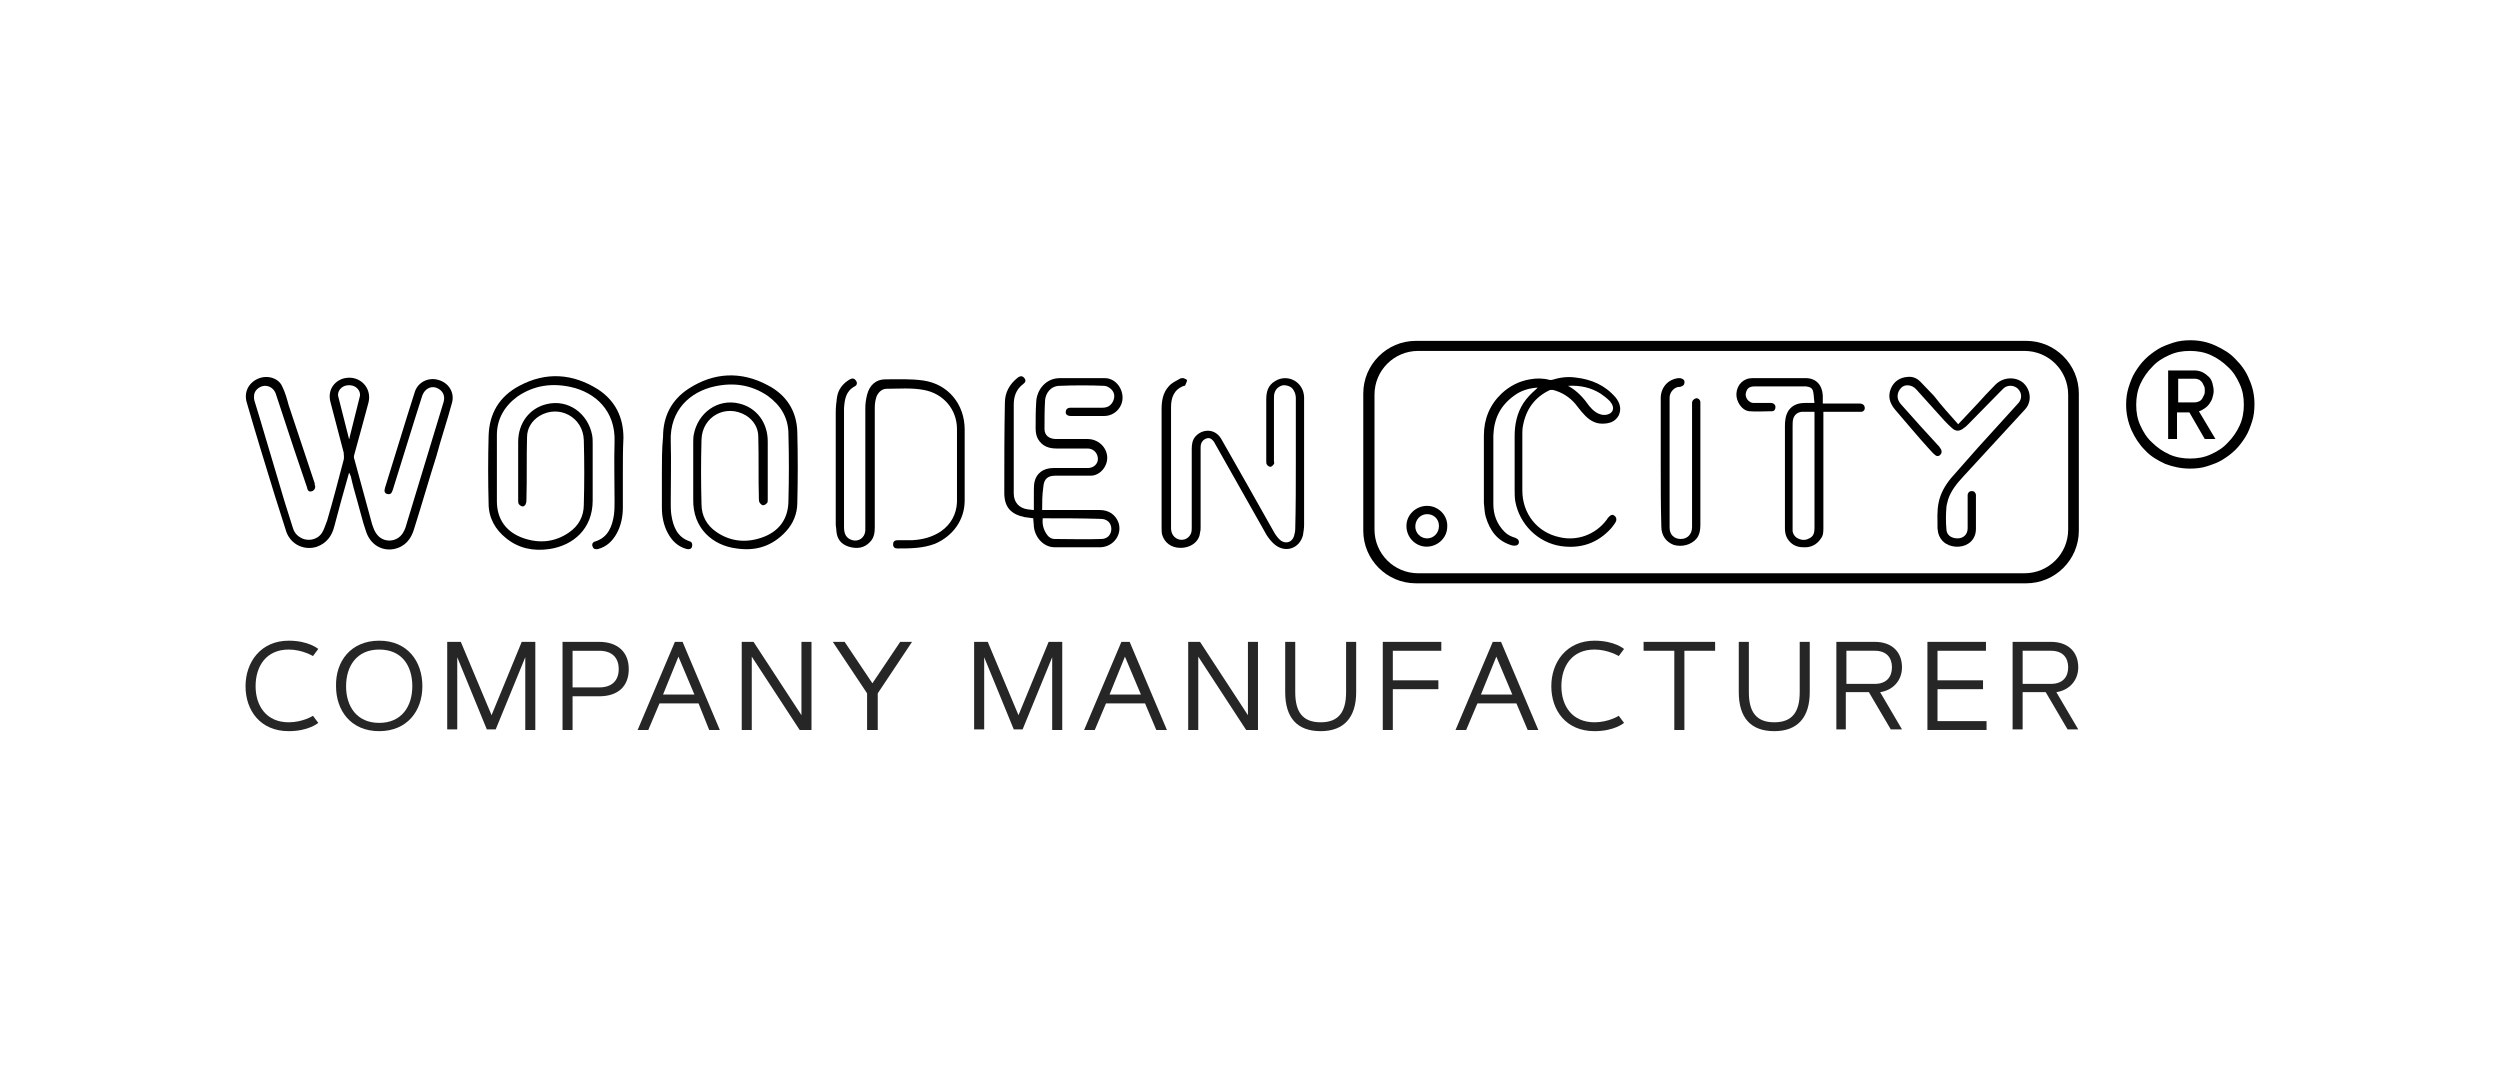 <svg xmlns="http://www.w3.org/2000/svg" xmlns:xlink="http://www.w3.org/1999/xlink" id="Layer_1" x="0px" y="0px" width="560px" height="240px" viewBox="0 0 560 240" xml:space="preserve"><g>	<g>		<g id="booOQ7.tif">			<g>				<path d="M78.186,105.896c-1.195,4.104-2.254,8.077-3.313,12.054c-0.527,2.118-1.723,3.708-3.841,4.504     c-2.782,0.927-5.827-0.399-6.891-3.313c-0.927-2.782-1.718-5.563-2.646-8.345c-2.123-6.886-4.241-13.777-6.227-20.663     c-0.664-2.254,0.396-4.373,2.518-5.3c2.118-0.927,4.636-0.132,5.427,1.723c0.664,1.323,1.063,2.782,1.459,4.236     c1.986,5.832,3.841,11.659,5.827,17.486c0,0,0,0.132,0,0.268c0.268,0.659,0,1.191-0.527,1.455c-0.664,0.264-1.059,0-1.191-0.795     c-1.063-3.045-1.991-5.959-3.05-9.009c-1.323-3.973-2.65-8.077-3.973-12.054c-0.4-1.059-1.327-1.718-2.386-1.718     s-2.118,0.791-2.382,1.718c-0.132,0.532-0.132,1.059,0,1.591c1.723,5.563,3.309,11.127,5.032,16.822     c1.059,3.709,2.254,7.55,3.445,11.263c0.264,1.059,0.795,1.986,1.723,2.514c1.591,1.059,3.841,0.664,4.9-0.927     c0.532-0.791,0.795-1.854,1.191-2.782c1.327-4.504,2.518-9.141,3.709-13.645c0.136-0.527,0-1.059,0-1.586     c-0.927-3.709-1.986-7.418-2.914-11.127c-0.927-3.182,1.195-5.168,3.182-5.563c3.309-0.664,6.091,2.118,5.295,5.432     c-1.059,3.973-2.118,7.813-3.177,11.654c-0.132,0.4-0.132,0.795,0,1.059c1.323,4.904,2.65,9.672,3.973,14.572     c0.268,0.795,0.532,1.591,1.059,2.254c1.459,1.986,4.504,1.855,5.832-0.268c0.527-0.791,0.795-1.854,1.059-2.782     c2.65-8.873,5.432-17.75,8.082-26.626c0.396-1.455-0.264-2.65-1.723-3.177c-1.323-0.396-2.518,0.396-3.045,1.723     c-2.254,7.018-4.373,14.041-6.627,21.195c-0.264,0.795-0.527,1.059-1.191,0.927s-0.795-0.664-0.532-1.459     c2.254-7.154,4.373-14.304,6.627-21.327c0.659-2.25,3.045-3.445,5.3-2.782c2.382,0.664,3.709,2.914,3.045,5.168     c-1.059,3.973-2.386,7.813-3.445,11.786c-1.723,5.432-3.309,10.995-5.032,16.427c-0.664,2.254-1.991,3.977-4.504,4.504     c-2.782,0.532-5.3-1.06-6.227-3.841c-0.795-2.25-1.327-4.636-1.986-6.886c-0.532-1.859-1.059-3.709-1.459-5.568     C78.317,106.159,78.317,106.027,78.186,105.896z M78.186,98.341c0.132-0.132,0.132-0.264,0.132-0.396     c0.795-3.045,1.455-5.963,2.25-9.009c0.268-0.795-0.132-1.723-0.927-2.25c-0.795-0.532-2.118-0.532-2.914,0     c-0.795,0.527-1.191,1.455-0.927,2.25C76.595,91.982,77.39,95.164,78.186,98.341z"></path>				<path d="M139.52,105.896c0,2.65,0,5.295,0,7.813c0,1.986-0.4,3.973-1.327,5.695s-2.25,3.05-4.241,3.577     c-0.527,0.132-1.059,0-1.191-0.527c-0.264-0.532,0-1.063,0.664-1.195c2.782-0.927,3.709-3.309,4.104-5.959     c0.132-1.059,0.132-2.118,0.132-3.045c0-4.373-0.132-8.877,0-13.25c0.268-7.022-4.368-11.127-9.8-12.318     c-4.241-0.927-8.213-0.4-11.922,2.118c-2.914,2.118-4.636,5.036-4.636,8.613c0,4.9,0,9.8,0,14.836     c0,4.104,2.118,7.018,6.091,8.345c3.577,1.191,7.022,0.791,10.068-1.327c2.123-1.455,3.313-3.577,3.313-6.227     c0.132-4.768,0.132-9.668,0-14.436c-0.132-5.168-5.563-8.082-9.936-5.432c-1.723,1.059-2.782,2.782-2.782,4.768     c-0.132,4.636,0,9.141-0.132,13.777c0,0.396,0,0.795-0.132,1.059c0,0.264-0.4,0.664-0.664,0.664     c-0.396,0-0.664-0.264-0.927-0.532c-0.132-0.264-0.132-0.659-0.132-0.927c0-4.368,0-8.609,0-12.981     c0-4.236,2.518-7.55,6.359-8.477c4.9-1.191,9.272,2.118,10.2,6.891c0.132,0.659,0.132,1.323,0.132,1.982     c0,4.241,0,8.481,0,12.718c0,6.359-4.373,10.067-9.668,10.863c-3.577,0.532-6.891-0.132-9.672-2.382     c-2.518-1.986-3.973-4.636-3.973-7.818c-0.132-5.032-0.132-10.068,0-15.1c0.132-5.036,2.382-8.877,6.886-11.259     c5.963-3.182,11.922-2.786,17.618,0.791c3.845,2.518,5.7,6.227,5.7,10.863C139.52,100.596,139.52,103.246,139.52,105.896z"></path>				<path d="M148.261,105.896c0,2.65,0,5.295,0,7.813c0,1.986,0.396,3.973,1.323,5.695s2.254,3.05,4.241,3.577     c0.532,0.132,1.059,0,1.191-0.527c0.136-0.532,0-1.063-0.527-1.195c-2.782-0.927-3.709-3.309-4.109-5.959     c-0.132-0.927-0.132-1.854-0.132-2.782c0-4.504,0.132-9.009,0-13.645c-0.264-7.022,4.373-11.127,9.804-12.318     c4.241-0.927,8.213-0.4,11.922,2.118c2.914,2.118,4.636,4.9,4.636,8.609c0.132,4.904,0.132,9.804,0,14.836     c0,4.109-2.118,7.022-6.095,8.345c-3.577,1.195-7.018,0.795-10.068-1.323c-2.118-1.459-3.309-3.577-3.309-6.227     c-0.132-4.768-0.132-9.668,0-14.436c0.132-5.168,5.432-8.082,9.932-5.432c1.723,1.059,2.786,2.782,2.786,4.768     c0.132,4.636,0,9.272,0.132,13.777c0,0.264,0,0.664,0.132,0.927s0.527,0.664,0.795,0.664c0.396,0,0.659-0.268,0.927-0.532     c0.132-0.132,0.132-0.532,0.132-0.795c0-4.373,0-8.609,0-12.981c0-4.241-2.518-7.55-6.359-8.477     c-4.9-1.195-9.272,2.118-10.2,6.886c-0.132,0.664-0.132,1.327-0.132,1.986c0,4.241,0,8.35,0,12.586     c-0.132,6.491,4.368,10.331,9.668,10.995c4.373,0.664,8.082-0.527,11.127-3.841c1.591-1.723,2.518-3.973,2.518-6.359     c0.132-5.3,0.132-10.6,0-15.895c-0.132-4.772-2.518-8.345-6.623-10.468c-5.963-3.177-12.054-2.914-17.754,0.795     c-3.841,2.518-5.695,6.227-5.695,10.731C148.261,100.596,148.261,103.246,148.261,105.896z"></path>				<path d="M233.44,114.241c0.396,0,0.659,0,0.927,0c3.973,0,7.945,0,11.922,0c2.118,0,3.577,1.059,4.236,2.782     c0.927,2.65-1.059,5.432-3.973,5.563c-3.445,0-6.886,0-10.332,0c-2.386,0-4.373-2.123-4.636-4.636     c0-0.664-0.132-1.195-0.132-1.854c-0.664-0.132-1.327-0.132-1.991-0.268c-3.045-0.659-4.5-2.25-4.5-5.432     c0-6.754,0-13.377,0.132-20.131c0-2.386,1.059-4.241,2.914-5.7c0.527-0.396,1.059-0.396,1.455,0.136     c0.4,0.527,0.268,0.927-0.264,1.323c-1.591,1.191-2.118,2.782-2.118,4.636c0,6.623,0,13.25,0,19.872     c0,1.986,1.191,3.309,3.177,3.573c0.4,0,0.795,0.136,1.327,0.136c0-1.327,0-2.65,0-3.977c0-0.791,0-1.586,0.132-2.25     c0.396-1.986,1.986-3.177,4.241-3.177c2.514,0,5.164,0,7.682,0c1.191,0,1.986-0.664,2.25-1.591     c0.268-1.459-0.791-2.782-2.25-2.782c-2.386,0-4.636,0-7.022,0c-1.723,0-3.177-0.532-4.104-2.123     c-0.4-0.659-0.532-1.586-0.532-2.382c0-1.986,0-3.977,0.132-5.963c0.132-2.65,2.123-5.295,5.3-5.295c3.313,0,6.754,0,10.068,0     c2.25,0,3.973,2.118,3.973,4.368c0,2.254-1.854,4.109-4.104,4.109c-2.518,0-5.036,0-7.55,0c-0.664,0-1.195-0.4-1.063-0.927     c0-0.664,0.532-0.927,1.063-0.927c2.382,0,4.768,0,7.154,0c1.059,0,1.854-0.4,2.382-1.459c0.396-0.927,0.396-1.854-0.396-2.65     c-0.4-0.396-1.063-0.791-1.591-0.791c-3.313-0.136-6.623-0.136-9.936,0c-2.118,0-3.177,1.718-3.313,3.177     c-0.132,2.118-0.132,4.373-0.132,6.491c0,1.459,1.059,2.25,2.65,2.25c2.386,0,4.636,0,7.022,0c2.25,0,4.236,1.723,4.373,3.977     c0.132,2.118-1.591,4.236-3.709,4.236c-2.65,0-5.3,0-7.95,0c-1.723,0-2.518,0.795-2.65,2.518     C233.44,110.927,233.44,112.518,233.44,114.241z M233.572,116.095c-0.132,1.323,0.132,2.382,0.795,3.441     c0.396,0.664,1.059,1.195,1.854,1.195c3.445,0,7.018,0.132,10.463,0c1.459,0,2.254-1.059,2.254-2.254     c0-1.323-0.927-2.25-2.386-2.25C242.181,116.095,237.944,116.095,233.572,116.095z"></path>				<path d="M290.266,103.641c0-4.768,0-9.536,0-14.44c0-0.527-0.132-1.191-0.396-1.586c-0.396-0.927-1.323-1.327-2.386-1.327     c-0.924,0.136-1.719,0.795-1.986,1.723c-0.133,0.4-0.133,0.927-0.133,1.459c0,4.636,0,9.141,0,13.777     c0,0.264,0.133,0.527,0,0.664c-0.131,0.264-0.527,0.659-0.795,0.659c-0.264,0-0.659-0.264-0.795-0.527     c-0.133-0.132-0.133-0.532-0.133-0.795c0-4.636,0-9.272,0-13.777c0-1.723,0.4-3.182,1.991-4.109     c2.777-1.723,6.354,0.132,6.486,3.577c0,0.927,0,1.854,0,2.782c0,8.613,0,17.222,0,25.831c0,0.795-0.132,1.591-0.264,2.386     c-0.791,2.914-3.841,3.972-6.223,2.119c-0.663-0.527-1.327-1.323-1.858-2.119c-3.841-6.754-7.682-13.645-11.523-20.399     c-0.132-0.136-0.132-0.268-0.132-0.268c-0.532-0.927-1.191-1.323-1.854-1.059c-0.795,0.268-1.327,0.927-1.327,1.986     c0,5.963,0,11.922,0,17.886c0,0.396,0,0.795-0.132,1.191c-0.132,1.986-1.986,3.445-4.373,3.445c-2.118,0-3.573-1.19-4.104-2.914     c-0.132-0.532-0.132-1.059-0.132-1.723c0-8.745,0-17.486,0-26.363c0-1.854,0.264-3.709,1.591-5.164     c0.659-0.795,1.586-1.195,2.514-1.723c0.132-0.132,0.532-0.132,0.795-0.132c0.268,0.132,0.795,0.264,0.795,0.527     s-0.264,0.664-0.396,1.059c0,0.136-0.132,0.136-0.268,0.136c-2.25,0.791-2.914,2.646-2.914,4.768c0,9.004,0,18.013,0,27.154     c0,1.327,0.795,2.254,1.854,2.518c1.195,0.264,2.254-0.4,2.65-1.459c0.132-0.396,0.132-0.927,0.132-1.323     c0-5.827,0-11.659,0-17.486c0-1.059,0.132-1.986,0.795-2.782c1.459-1.723,4.373-1.986,5.827,0.527     c1.991,3.577,4.109,7.154,6.095,10.731c1.986,3.445,3.841,6.891,5.828,10.332c0.399,0.664,0.927,1.327,1.459,1.723     c1.19,0.795,2.518,0.264,2.913-1.059c0.132-0.532,0.264-1.059,0.264-1.455C290.266,113.445,290.266,108.545,290.266,103.641     L290.266,103.641z"></path>				<path d="M195.95,104.568c0,4.504,0,9.009,0,13.513c0,1.191-0.132,2.382-1.059,3.309c-1.327,1.459-3.05,1.591-4.768,1.063     c-1.723-0.532-2.65-1.723-2.782-3.577c0-0.532-0.136-0.927-0.136-1.459c0-8.345,0-16.69,0-25.167     c0-1.059,0.136-2.118,0.268-3.182c0.264-1.854,1.323-3.177,2.914-4.104c0.527-0.264,0.927-0.264,1.323,0.264     c0.4,0.532,0.268,1.059-0.264,1.327c-1.986,1.059-2.25,2.914-2.386,4.9c0,1.723,0,3.313,0,5.032c0,7.154,0,14.44,0,21.595     c0,1.591,0.532,2.518,1.854,2.914c1.459,0.396,2.786-0.532,2.918-2.118c0-0.264,0-0.664,0-0.927c0-8.877,0-17.618,0-26.495     c0-1.059,0.132-1.986,0.396-3.045c0.532-2.123,1.986-3.445,4.104-3.445c2.786,0,5.7-0.132,8.481,0.264     c5.563,0.795,9.272,5.3,9.272,10.995c0,5.3,0,10.6,0,15.895c0,4.373-2.65,7.95-6.623,9.673     c-2.782,1.059-5.563,1.059-8.481,1.059c-0.527,0-0.927-0.264-0.927-0.928c0-0.663,0.4-0.927,1.063-0.927c1.059,0,2.25,0,3.309,0     c2.254-0.132,4.373-0.664,6.359-1.986c2.254-1.591,3.445-3.841,3.577-6.491c0-5.432,0-10.995,0-16.427     c0-4.373-3.045-7.95-7.418-8.745c-2.782-0.527-5.563-0.264-8.345-0.264c-1.059,0-1.854,0.795-2.254,1.723     c-0.264,0.795-0.396,1.591-0.396,2.518C195.95,95.428,195.95,100.064,195.95,104.568z"></path>			</g>		</g>		<g id="Ym8GZw.tif">			<g>				<path d="M344.45,86.819c-1.986,0.132-3.709,0.664-5.168,1.723c-3.182,2.25-4.632,5.164-4.772,9.009c0,5.164,0,10.332,0,15.363     c0,2.386,0.8,4.504,2.522,6.227c0.659,0.664,1.459,1.059,2.382,1.323c0.659,0.268,0.932,0.664,0.791,1.195     c-0.132,0.527-0.791,0.664-1.45,0.527c-3.313-0.927-5.036-3.309-5.968-6.49c-0.264-0.927-0.264-1.986-0.396-3.045     c0-5.032,0-10.068,0-15.1c0-3.709,1.327-6.891,3.973-9.409c1.854-1.718,3.981-2.782,6.363-3.177     c1.459-0.264,2.909-0.264,4.368,0.132c0.132,0,0.396,0,0.527,0c1.723-0.532,3.445-0.795,5.3-0.532     c3.577,0.4,6.627,1.723,9.009,4.504c0.932,1.195,1.327,2.518,0.668,3.977c-0.8,1.455-2.127,1.854-3.709,1.854     c-1.723,0-3.05-0.927-4.113-2.123c-0.659-0.659-1.187-1.455-1.854-2.25c-1.318-1.591-3.041-2.65-5.027-3.182     c-0.132,0-0.536,0-0.668,0c-3.445,1.591-5.432,4.373-6.091,8.082c-0.132,0.664-0.132,1.327-0.132,1.854     c0,4.241,0,8.345,0,12.586c0,5.168,3.313,9.404,8.341,10.463c3.85,0.927,8.086-0.527,10.6-3.973     c0.132-0.264,0.264-0.396,0.527-0.664c0.404-0.396,0.8-0.527,1.195-0.132c0.396,0.264,0.527,0.795,0.264,1.327     c-0.264,0.527-0.659,0.927-0.923,1.323c-3.05,3.445-6.891,4.768-11.391,4.109c-5.168-0.795-9.272-4.904-10.204-10.068     c-0.132-0.927-0.132-1.859-0.132-2.65c0-3.977,0-7.95,0-11.922c0-2.65,0.527-5.168,1.986-7.418     c0.8-1.195,1.723-2.123,2.786-3.05C344.318,86.951,344.318,86.951,344.45,86.819z M351.332,86.423c0,0.132,0,0.132,0.141,0.132     c1.854,1.059,3.305,2.646,4.5,4.368c0.791,0.927,1.591,1.723,2.918,1.986c0.923,0.136,1.854-0.132,2.25-0.791     c0.396-0.664,0.132-1.459-0.527-2.254c-0.668-0.664-1.327-1.191-2.127-1.723C356.368,86.819,353.986,86.287,351.332,86.423z"></path>				<path d="M438.634,95.032c1.459-1.591,2.918-3.05,4.236-4.504c1.327-1.459,2.654-2.914,4.113-4.373     c1.723-1.723,4.5-1.854,6.223-0.396c1.723,1.586,1.986,4.236,0.396,5.959c-4.632,5.036-9.272,10.068-13.904,15.104     c-1.327,1.455-2.654,3.045-3.313,5.032c-0.132,0.664-0.396,1.327-0.396,1.854c-0.132,1.591-0.132,3.182,0,4.768     c0,1.327,1.055,2.123,2.514,2.123c1.327,0,2.25-0.927,2.25-2.254c0-2.25,0-4.636,0-6.886c0-0.268,0-0.4,0-0.664     c0.132-0.532,0.396-0.795,0.932-0.795c0.527,0,0.791,0.264,0.923,0.795c0,0.132,0,0.132,0,0.264c0,2.518,0,4.904,0,7.418     c0,2.386-1.723,3.845-3.841,3.977s-4.104-0.927-4.632-3.182c0-0.264-0.132-0.659-0.132-0.927c0-1.986-0.141-3.973,0.264-5.827     c0.396-1.986,1.459-3.841,2.777-5.432c1.986-2.25,3.973-4.504,5.959-6.754c3.05-3.313,6.1-6.759,9.141-10.068     c0.8-0.927,0.8-2.254-0.132-3.182c-0.791-0.795-2.25-0.927-3.173-0.132c-0.272,0.264-0.536,0.532-0.8,0.795     c-2.382,2.386-4.764,4.9-7.154,7.286c-0.264,0.264-0.659,0.659-0.923,0.795c-0.932,0.795-1.854,0.927-2.786,0     c-1.187-1.059-2.118-2.123-3.173-3.313c-1.591-1.723-3.182-3.577-4.772-5.3c-0.923-1.059-2.514-1.191-3.313-0.396     c-1.055,1.059-1.187,2.518-0.132,3.709c2.786,3.177,5.695,6.359,8.613,9.536c0.264,0.4,0.527,0.664,0.527,1.195     c-0.132,0.791-0.923,1.191-1.459,0.659c-0.527-0.396-0.791-0.791-1.318-1.323c-2.654-2.914-5.168-5.963-7.69-8.877     c-1.187-1.455-1.591-2.914-0.923-4.636c0.659-1.591,1.986-2.518,3.709-2.65c1.195-0.132,2.118,0.264,2.909,1.059     c1.063,1.063,1.995,2.123,3.05,3.182C434.925,90.923,436.779,92.91,438.634,95.032z"></path>				<path d="M406.448,90.264c-0.132-0.795-0.132-1.723-0.272-2.386c-0.132-0.927-0.659-1.191-1.591-1.323c-0.791,0-1.45,0-2.25,0     c-3.041,0-6.223,0-9.272,0c-1.187,0-1.723,0.396-1.986,1.455s0.668,2.254,1.723,2.254c1.327,0,2.522,0,3.841,0     c0.659,0,1.063,0.396,1.063,0.927c0,0.527-0.264,0.927-0.8,0.927c-1.723,0-3.445,0.132-5.027,0     c-1.723-0.136-3.05-2.254-2.918-3.977c0.132-1.986,1.591-3.441,3.577-3.441c3.973,0,7.945,0,11.918,0     c2.391,0,3.709,1.586,3.85,3.841c0,0.527,0,1.191,0,1.854c0.264,0,0.527,0,0.659,0c2.514,0,5.036,0,7.55,0     c0.8,0,1.195,0.396,1.195,1.059c0,0.396-0.264,0.664-0.668,0.795c-0.264,0-0.527,0-0.659,0c-2.382,0-4.904,0-7.286,0     c-0.132,0-0.396,0-0.659,0c0,0.264,0,0.527,0,0.795c0,8.345,0,16.822,0,25.167c0,0.795,0,1.723-0.536,2.386     c-0.923,1.455-2.382,2.118-3.973,1.986c-1.591,0-2.777-0.664-3.577-1.986c-0.396-0.664-0.527-1.459-0.527-2.254     c0-7.682,0-15.368,0-22.917c0-1.191,0.132-2.382,0.791-3.445c0.932-1.323,2.259-1.718,3.709-1.718     C404.857,90.264,405.648,90.264,406.448,90.264z M406.448,92.25c-1.063,0-1.995,0-2.918,0c-0.923,0.132-1.591,0.659-1.854,1.591     c-0.132,0.527-0.132,1.059-0.132,1.718c0,7.418,0,14.972,0,22.39c0,0.396,0,0.664,0,1.059c0.132,0.664,0.396,1.059,0.923,1.455     c0.932,0.532,1.854,0.664,2.786,0.136c0.923-0.4,1.195-1.195,1.195-2.254c0-8.609,0-17.086,0-25.699     C406.448,92.514,406.448,92.382,406.448,92.25z"></path>				<path d="M372.004,103.641c0-4.768,0-9.668,0-14.44c0-2.382,1.591-4.236,3.973-4.5c0.264,0,0.527,0,0.791,0.132     c0.404,0.132,0.668,0.527,0.536,0.927c0,0.396-0.264,0.664-0.668,0.795c-0.264,0.132-0.527,0.132-0.791,0.132     c-1.063,0.264-1.854,1.323-1.854,2.382c0,9.672,0,19.34,0,29.145c0,1.591,1.055,2.518,2.514,2.518s2.514-1.059,2.514-2.65     c0-4.768,0-9.536,0-14.309c0-4.373,0-8.609,0-12.981c0-0.132,0-0.396,0-0.527c0-0.532,0.404-0.927,0.932-1.063     c0.527,0,0.932,0.4,0.932,0.932c0,0.132,0,0.264,0,0.396c0,9.009,0,18.018,0,27.022c0,1.063-0.132,2.254-0.932,3.182     c-1.195,1.323-3.182,1.854-5.036,1.323c-1.723-0.664-2.777-2.119-2.777-4.105C372.004,113.313,372.004,108.409,372.004,103.641z     "></path>				<path d="M319.674,113.313c2.522,0,4.641,2.118,4.509,4.636c0,2.514-2.118,4.504-4.641,4.504c-2.382,0-4.5-1.991-4.5-4.636     C315.042,115.3,317.16,113.313,319.674,113.313z M317.028,117.95c0,1.455,1.187,2.65,2.646,2.65s2.654-1.195,2.654-2.782     c0-1.591-1.195-2.65-2.654-2.65S317.028,116.359,317.028,117.95z"></path>			</g>		</g>		<path d="M453.865,130.663H317.16c-6.495,0-11.786-5.296-11.786-11.786V88.142c0-6.491,5.291-11.791,11.786-11.791h136.705   c6.495,0,11.795,5.3,11.795,11.791v30.735C465.66,125.367,460.36,130.663,453.865,130.663z M317.688,78.605   c-5.432,0-9.8,4.373-9.8,9.804v30.204c0,5.428,4.368,9.8,9.8,9.8H453.47c5.432,0,9.8-4.372,9.8-9.8V88.41   c0-5.432-4.368-9.804-9.8-9.804H317.688z"></path>	</g>	<g opacity="0.85">		<path d="M64.672,161.794c3.177,0,5.432-1.459,5.432-1.459l1.191,1.591c0,0-2.118,1.854-6.623,1.854   c-6.359,0-9.672-4.632-9.672-10.063s3.445-10.204,9.672-10.204c4.504,0,6.623,1.854,6.623,1.854l-1.191,1.591   c0,0-2.386-1.459-5.432-1.459c-5.032,0-7.418,3.709-7.418,8.218C57.254,158.085,59.641,161.794,64.672,161.794z"></path>		<path d="M84.94,143.513c6.359,0,9.672,4.641,9.672,10.204s-3.445,10.063-9.672,10.063c-6.359,0-9.668-4.632-9.668-10.063   C75.136,148.153,78.581,143.513,84.94,143.513z M84.94,145.499c-5.032,0-7.418,3.709-7.418,8.218c0,4.5,2.386,8.209,7.418,8.209   c5.036,0,7.418-3.709,7.418-8.209C92.358,149.076,89.976,145.499,84.94,145.499z"></path>		<path d="M110.112,160.203l6.754-16.427h3.045v19.74h-2.25v-16.295l-6.623,16.163h-1.991l-6.623-16.163v16.163h-2.25v-19.608h3.045   L110.112,160.203z"></path>		<path d="M126.007,163.517v-19.74h8.213c4.104,0,6.623,2.259,6.623,6.1s-2.386,6.091-6.623,6.091h-5.963v7.55H126.007   L126.007,163.517z M128.257,145.771v8.209h5.963c2.914,0,4.373-1.591,4.373-4.104c0-2.522-1.459-4.104-4.373-4.104H128.257z"></path>		<path d="M156.474,157.558h-8.745l-2.514,5.959h-2.386l8.345-19.74h1.723l8.345,19.74h-2.382L156.474,157.558z M148.524,155.571   h7.022l-3.577-8.481L148.524,155.571z"></path>		<path d="M166.146,143.776h2.646l10.731,16.427v-16.427h2.254v19.74h-2.65l-10.731-16.427v16.427h-2.25V143.776z"></path>		<path d="M195.418,153.058l6.227-9.281h2.65l-7.682,11.531v8.209h-2.386v-8.209l-7.682-11.531h2.65L195.418,153.058z"></path>		<path d="M228.14,160.203l6.754-16.427h3.05v19.74h-2.254v-16.295l-6.623,16.163h-1.986l-6.623-16.163v16.163h-2.254v-19.608h3.05   L228.14,160.203z"></path>		<path d="M256.489,157.558h-8.745l-2.514,5.959h-2.386l8.345-19.74h1.854l8.345,19.74h-2.382L256.489,157.558z M248.54,155.571   h7.022l-3.577-8.481L248.54,155.571z"></path>		<path d="M266.157,143.776h2.65l10.731,16.427v-16.427h2.25v19.74h-2.65l-10.727-16.427v16.427h-2.254V143.776z"></path>		<path d="M287.884,155.044v-11.268h2.25v11.268c0,4.5,1.723,6.75,5.695,6.75s5.695-2.25,5.695-6.75v-11.268h2.259v11.268   c0,5.563-2.654,8.736-7.954,8.736S287.884,160.739,287.884,155.044z"></path>		<path d="M322.196,152.39v1.986h-10.204v9.141h-2.25v-19.74h13.113v1.995h-10.863v6.618H322.196z"></path>		<path d="M339.678,157.558h-8.736l-2.522,5.959h-2.382l8.341-19.74h1.854l8.35,19.74H342.2L339.678,157.558z M331.732,155.571   h7.022l-3.577-8.481L331.732,155.571z"></path>		<path d="M357.168,161.794c3.173,0,5.432-1.459,5.432-1.459l1.187,1.591c0,0-2.118,1.854-6.618,1.854   c-6.363,0-9.677-4.632-9.677-10.063s3.445-10.204,9.677-10.204c4.5,0,6.618,1.854,6.618,1.854l-1.187,1.591   c0,0-2.391-1.459-5.432-1.459c-5.036,0-7.418,3.709-7.418,8.218C349.75,158.085,352.132,161.794,357.168,161.794z"></path>		<path d="M384.186,143.776v1.995h-6.882v17.745h-2.259v-17.745h-6.882v-1.995H384.186z"></path>		<path d="M389.485,155.044v-11.268h2.259v11.268c0,4.5,1.714,6.75,5.695,6.75c3.973,0,5.695-2.25,5.695-6.75v-11.268h2.25v11.268   c0,5.563-2.646,8.736-7.945,8.736S389.485,160.739,389.485,155.044z"></path>		<path d="M411.344,163.517v-19.74h8.613c3.841,0,6.091,2.259,6.091,5.704c0,3.041-2.118,5.159-4.896,5.563l4.896,8.341h-2.514   l-4.904-8.341h-5.168v8.341h-2.118V163.517z M413.594,145.771v7.418h6.363c2.646,0,3.841-1.591,3.841-3.709   c0-2.127-1.195-3.709-3.841-3.709H413.594z"></path>		<path d="M444.197,152.39v1.986h-10.195v7.154h10.986v1.986h-13.245v-19.74h13.113v1.995h-10.854v6.618H444.197z"></path>		<path d="M450.824,163.517v-19.74h8.604c3.841,0,6.1,2.259,6.1,5.704c0,3.041-2.118,5.159-4.904,5.563l4.904,8.341h-2.391   l-4.896-8.341h-5.168v8.341h-2.25V163.517z M453.074,145.771v7.418h6.354c2.654,0,3.841-1.591,3.841-3.709   c0-2.127-1.187-3.709-3.841-3.709H453.074z"></path>	</g>	<g>		<path d="M476.251,90.66c0-1.323,0.141-2.518,0.536-3.841c0.396-1.191,0.791-2.386,1.459-3.445c0.659-1.059,1.318-1.986,2.25-2.914   c0.923-0.927,1.854-1.591,2.909-2.254c1.063-0.659,2.259-1.059,3.445-1.455c1.195-0.4,2.522-0.532,3.841-0.532   c1.995,0,3.841,0.4,5.572,1.195c1.714,0.791,3.305,1.723,4.5,3.045c1.327,1.323,2.382,2.782,3.05,4.504   c0.791,1.723,1.187,3.577,1.187,5.563c0,1.323-0.132,2.65-0.527,3.841s-0.791,2.386-1.459,3.445   c-0.659,1.059-1.327,1.986-2.25,2.914c-0.932,0.927-1.854,1.591-2.918,2.25c-1.055,0.664-2.25,1.063-3.445,1.459   c-1.187,0.4-2.514,0.532-3.841,0.532c-1.986,0-3.841-0.4-5.563-1.059c-1.723-0.8-3.305-1.723-4.5-3.05   c-1.327-1.323-2.25-2.782-3.05-4.504C476.655,94.5,476.251,92.646,476.251,90.66z M478.51,90.66c0,1.723,0.264,3.182,0.923,4.636   c0.668,1.459,1.459,2.782,2.654,3.841c1.055,1.059,2.382,1.991,3.841,2.65c1.459,0.664,3.05,0.927,4.632,0.927   c1.723,0,3.182-0.264,4.641-0.927c1.459-0.659,2.777-1.455,3.841-2.65c1.063-1.059,1.986-2.382,2.646-3.841   c0.668-1.455,0.932-3.045,0.932-4.636c0-1.723-0.264-3.177-0.932-4.636c-0.659-1.459-1.45-2.782-2.646-3.841   c-1.063-1.059-2.382-1.986-3.841-2.65s-3.05-0.927-4.641-0.927c-1.723,0-3.173,0.264-4.632,0.927s-2.786,1.455-3.841,2.65   c-1.063,1.059-1.986,2.382-2.654,3.841C478.773,87.482,478.51,89.069,478.51,90.66z M485.664,98.078v-15.1h5.827   c0.659,0,1.327,0.132,1.854,0.396s1.055,0.664,1.459,1.059c0.396,0.4,0.659,0.927,0.791,1.459s0.264,1.059,0.264,1.723   c0,0.527-0.132,0.927-0.264,1.455c-0.132,0.532-0.396,0.927-0.659,1.327c-0.272,0.396-0.668,0.795-1.063,1.059   s-0.791,0.527-1.318,0.664l3.709,6.223h-2.391l-3.445-5.959h-2.777v5.959h-1.986V98.078z M487.914,84.964v5.168h3.709   c0.396,0,0.791-0.136,1.063-0.268c0.264-0.132,0.527-0.396,0.659-0.664c0.132-0.264,0.264-0.527,0.396-0.791   c0.132-0.268,0.132-0.664,0.132-0.927c0-0.268,0-0.664-0.132-0.927c-0.132-0.268-0.264-0.532-0.396-0.795   c-0.132-0.268-0.396-0.4-0.659-0.664c-0.272-0.132-0.668-0.264-1.063-0.264h-3.709V84.964z"></path>	</g></g></svg>